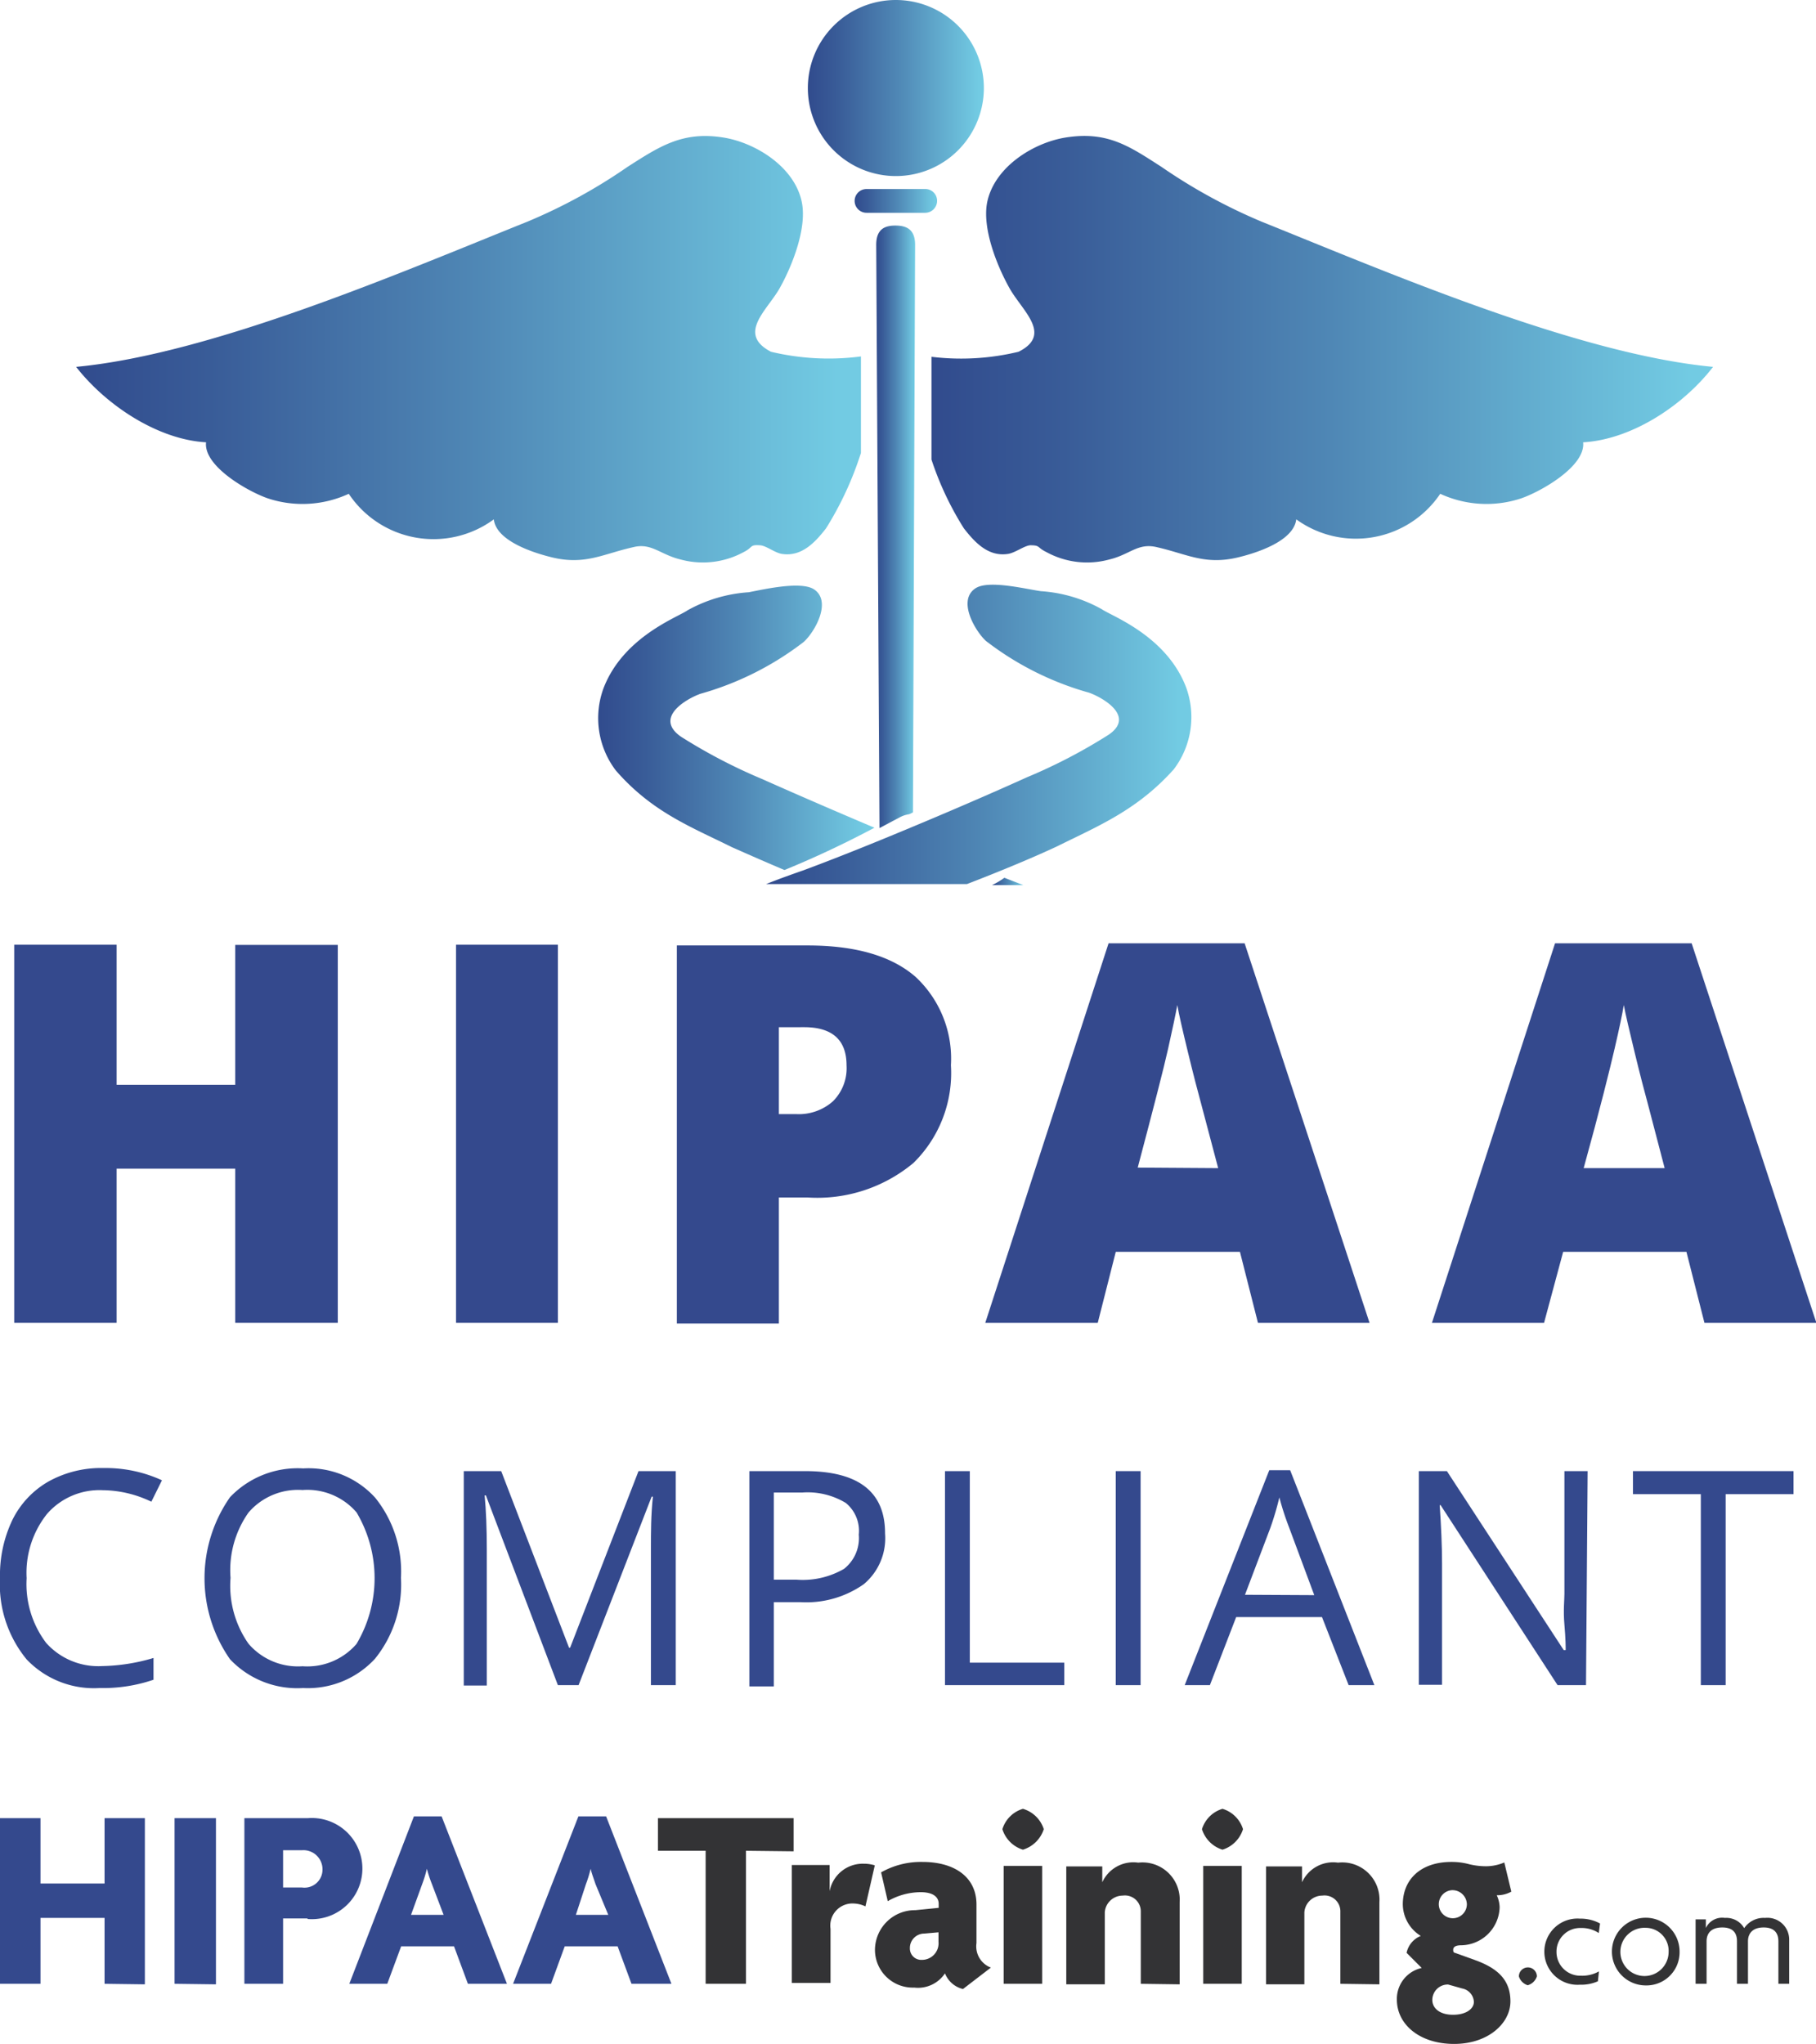 <svg xmlns="http://www.w3.org/2000/svg" xmlns:xlink="http://www.w3.org/1999/xlink" viewBox="0 0 100.91 113.54"><defs><style>.cls-1{fill:url(#linear-gradient);}.cls-2{fill:url(#linear-gradient-2);}.cls-3{fill:url(#linear-gradient-3);}.cls-4{fill:url(#linear-gradient-4);}.cls-5{fill:url(#linear-gradient-5);}.cls-6{fill:url(#linear-gradient-6);}.cls-7{fill:url(#linear-gradient-7);}.cls-8{fill:url(#linear-gradient-8);}.cls-9{fill:#34498d;}.cls-10{fill:#333335;}</style><linearGradient id="linear-gradient" x1="47.49" y1="11.16" x2="52.07" y2="11.16" gradientUnits="userSpaceOnUse"><stop offset="0" stop-color="#314b8d"/><stop offset="0.17" stop-color="#395c98"/><stop offset="0.51" stop-color="#4f87b5"/><stop offset="0.97" stop-color="#72cbe3"/></linearGradient><linearGradient id="linear-gradient-2" x1="48.69" y1="29.26" x2="50.87" y2="29.26" xlink:href="#linear-gradient"/><linearGradient id="linear-gradient-3" x1="33.24" y1="40.41" x2="48.6" y2="40.41" xlink:href="#linear-gradient"/><linearGradient id="linear-gradient-4" x1="42.57" y1="40.86" x2="66.2" y2="40.86" xlink:href="#linear-gradient"/><linearGradient id="linear-gradient-5" x1="4.23" y1="19.4" x2="47.84" y2="19.4" xlink:href="#linear-gradient"/><linearGradient id="linear-gradient-6" x1="55.12" y1="48.97" x2="56.87" y2="48.97" xlink:href="#linear-gradient"/><linearGradient id="linear-gradient-7" x1="44.89" y1="4.89" x2="54.67" y2="4.89" xlink:href="#linear-gradient"/><linearGradient id="linear-gradient-8" x1="51.74" y1="19.4" x2="95.22" y2="19.4" xlink:href="#linear-gradient"/></defs><title>badge9-orig</title><g id="Layer_2" data-name="Layer 2"><g id="_2" data-name="2"><path class="cls-1" d="M52.07,11.16a.65.65,0,0,0-.66-.66H48.15a.66.66,0,0,0,0,1.32h3.26A.66.66,0,0,0,52.07,11.16Z"/><path class="cls-2" d="M48.69,13.6,48.87,46h0L50,45.4a1.58,1.58,0,0,1,.52-.17l.21-.1.12-31.53c0-.87-.49-1.07-1.09-1.07S48.69,12.73,48.69,13.6Z"/><path class="cls-3" d="M38.92,38.54a16.86,16.86,0,0,0,5.74-2.88c.61-.55,1.57-2.23.59-2.91-.72-.5-2.85,0-3.65.15a8.07,8.07,0,0,0-3.39,1c-.55.39-3.57,1.47-4.67,4.32a4.8,4.8,0,0,0,.68,4.58c2,2.3,4.15,3.12,6.45,4.26.61.27,1.6.71,2.92,1.27a54.81,54.81,0,0,0,5-2.35c-3-1.27-5.2-2.24-6.23-2.7a30.2,30.2,0,0,1-4.54-2.37C36.32,39.84,38.19,38.8,38.92,38.54Z"/><path class="cls-4" d="M58.77,47c2.3-1.14,4.42-2,6.45-4.26a4.8,4.8,0,0,0,.68-4.58c-1.1-2.85-4.12-3.93-4.68-4.32a8,8,0,0,0-3.38-1c-.81-.11-2.93-.65-3.65-.15-1,.68,0,2.36.59,2.91a16.77,16.77,0,0,0,5.74,2.88c.73.26,2.59,1.3,1.09,2.33a29.91,29.91,0,0,1-4.55,2.37c-1.08.49-3.44,1.54-6.76,2.92-1.66.69-3.57,1.47-5.64,2.24-.6.21-1.34.47-2.09.77H53.73C56.12,48.19,57.86,47.43,58.77,47Z"/><path class="cls-5" d="M11.45,24.57c-.15,1.34,2.38,2.76,3.45,3.12a6.13,6.13,0,0,0,4.48-.26,5.66,5.66,0,0,0,8.06,1.42c.14,1.24,2.33,1.9,3.31,2.13,1.8.41,2.79-.22,4.46-.59,1-.24,1.48.42,2.61.69a4.73,4.73,0,0,0,3.5-.41c.53-.26.32-.42.89-.38.34,0,.84.42,1.24.48,1.1.17,1.85-.65,2.45-1.42a18.38,18.38,0,0,0,1.94-4.19l0-5.36a13.8,13.8,0,0,1-5-.26c-1.91-1-.2-2.31.49-3.54s1.53-3.35,1.22-4.79C44.15,9.28,42,7.93,40.2,7.64c-2.27-.36-3.53.48-5.33,1.63a30.08,30.08,0,0,1-5.58,3.05c-7,2.81-17.52,7.35-25.06,8.06C5.91,22.53,8.78,24.42,11.45,24.57Z"/><path class="cls-6" d="M55.12,49.17h1.75l-1.06-.41A4.16,4.16,0,0,1,55.12,49.17Z"/><path class="cls-7" d="M49.78,9.78a4.89,4.89,0,1,0-4.89-4.89A4.89,4.89,0,0,0,49.78,9.78Z"/><path class="cls-8" d="M56.6,19.54a13.59,13.59,0,0,1-4.84.28l0,5.71a17.25,17.25,0,0,0,1.8,3.82c.6.77,1.35,1.59,2.45,1.42.4-.06.91-.46,1.24-.48.57,0,.36.12.9.38a4.7,4.7,0,0,0,3.49.41c1.14-.27,1.58-.93,2.62-.69,1.66.37,2.65,1,4.46.59,1-.23,3.16-.89,3.31-2.13a5.65,5.65,0,0,0,8-1.42,6.13,6.13,0,0,0,4.48.26c1.07-.36,3.61-1.78,3.46-3.12,2.66-.15,5.53-2,7.22-4.19-7.54-.71-18.08-5.25-25.07-8.06a30.73,30.73,0,0,1-5.58-3.05c-1.79-1.15-3-2-5.33-1.63-1.8.29-3.94,1.64-4.35,3.57-.3,1.44.52,3.52,1.23,4.79S58.51,18.58,56.6,19.54Z"/><path class="cls-9" d="M18.77,73.48h-5.7V64.92H6.48v8.56H.79v-21H6.48v7.78h6.59V52.49h5.7Z"/><path class="cls-9" d="M25.34,73.48v-21H31v21Z"/><path class="cls-9" d="M52.84,59.17a7,7,0,0,1-2.08,5.43,8.34,8.34,0,0,1-5.89,1.92H43.28v7H37.61v-21h7.26q4,0,6,1.74A6.2,6.2,0,0,1,52.84,59.17Zm-9.56,2.72h1a2.85,2.85,0,0,0,2-.71,2.59,2.59,0,0,0,.76-2c0-1.41-.79-2.12-2.36-2.12H43.28Z"/><path class="cls-9" d="M69.9,73.48l-1-3.94H62L61,73.48H54.75L61.6,52.4h7.56L76.1,73.48Zm-2.21-8.59-.91-3.44c-.21-.77-.47-1.76-.77-3s-.5-2.09-.59-2.62c-.09.49-.26,1.3-.51,2.42s-.82,3.32-1.69,6.61Z"/><path class="cls-9" d="M94.71,73.48l-1-3.94H86.86L85.8,73.48H79.57L86.41,52.4H94l6.93,21.08ZM92.5,64.89l-.9-3.44c-.21-.77-.47-1.76-.77-3s-.5-2.09-.6-2.62c-.08.49-.25,1.3-.51,2.42S88.91,61.6,88,64.89Z"/><path class="cls-9" d="M5.71,82.78a3.87,3.87,0,0,0-3.09,1.31,5.25,5.25,0,0,0-1.14,3.58,5.41,5.41,0,0,0,1.09,3.6,3.89,3.89,0,0,0,3.12,1.28,10.58,10.58,0,0,0,2.84-.45v1.21a8.71,8.71,0,0,1-3,.46,5.16,5.16,0,0,1-4.05-1.59A6.56,6.56,0,0,1,0,87.65a7.1,7.1,0,0,1,.69-3.22,5,5,0,0,1,2-2.13,6,6,0,0,1,3.06-.75A7.49,7.49,0,0,1,9,82.23l-.59,1.19A6.35,6.35,0,0,0,5.71,82.78Z"/><path class="cls-9" d="M22.28,87.65a6.56,6.56,0,0,1-1.44,4.49,5.07,5.07,0,0,1-4,1.63,5.14,5.14,0,0,1-4.06-1.6,7.86,7.86,0,0,1,0-9,5.19,5.19,0,0,1,4.07-1.6,5,5,0,0,1,4,1.63A6.53,6.53,0,0,1,22.28,87.65Zm-9.47,0a5.6,5.6,0,0,0,1,3.66,3.62,3.62,0,0,0,3,1.25,3.61,3.61,0,0,0,3-1.24,7.15,7.15,0,0,0,0-7.31,3.61,3.61,0,0,0-3-1.24,3.63,3.63,0,0,0-3,1.25A5.55,5.55,0,0,0,12.81,87.65Z"/><path class="cls-9" d="M31,93.61,27,83.07h-.07c.08.83.12,1.83.12,3v7.56H25.77V81.72h2.08l3.77,9.81h.06l3.8-9.81h2.07V93.61H36.17V86c0-.88,0-1.83.11-2.86h-.07L32.15,93.61Z"/><path class="cls-9" d="M49.18,85.18A3.33,3.33,0,0,1,48,88a5.55,5.55,0,0,1-3.52,1H43v4.68H41.64V81.72h3.09Q49.19,81.72,49.18,85.18ZM43,87.75h1.24a4.58,4.58,0,0,0,2.66-.6,2.17,2.17,0,0,0,.82-1.9A2,2,0,0,0,47,83.49a4.09,4.09,0,0,0-2.41-.58H43Z"/><path class="cls-9" d="M52.51,93.61V81.72h1.38V92.36h5.25v1.25Z"/><path class="cls-9" d="M62,93.61V81.72h1.38V93.61Z"/><path class="cls-9" d="M74.94,93.61l-1.48-3.78H68.69l-1.46,3.78h-1.4l4.7-11.94h1.16l4.68,11.94Zm-1.91-5L71.65,84.9c-.18-.47-.37-1-.56-1.72a15.88,15.88,0,0,1-.51,1.72l-1.4,3.69Z"/><path class="cls-9" d="M88.13,93.61H86.55l-6.5-10H80c.08,1.17.13,2.25.13,3.22v6.76H78.84V81.72H80.4l6.49,9.94H87c0-.15,0-.62-.07-1.41s0-1.36,0-1.71V81.72h1.29Z"/><path class="cls-9" d="M95.89,93.61H94.51V83H90.74V81.72h8.92V83H95.89Z"/><g id="_.com" data-name=".com"><path class="cls-10" d="M84.89,110.28a.75.75,0,0,1-.49-.49.49.49,0,1,1,1,0A.75.75,0,0,1,84.89,110.28Z"/><path class="cls-10" d="M88.84,107.38a1.73,1.73,0,0,0-1-.28,1.31,1.31,0,0,0-1.35,1.32,1.32,1.32,0,0,0,1.36,1.33,1.88,1.88,0,0,0,1-.24l-.06.55a2.3,2.3,0,0,1-1,.19,1.84,1.84,0,1,1,0-3.67,2.26,2.26,0,0,1,1.12.27Z"/><path class="cls-10" d="M91.45,110.29a1.88,1.88,0,1,1,1.88-1.87A1.84,1.84,0,0,1,91.45,110.29Zm0-3.2a1.34,1.34,0,1,0,1.27,1.34A1.28,1.28,0,0,0,91.45,107.09Z"/><path class="cls-10" d="M98.82,110.2v-2.36c0-.42-.19-.77-.82-.77s-.87.35-.87.77v2.36h-.61v-2.36c0-.42-.18-.77-.82-.77s-.87.35-.87.77v2.36h-.61v-3.58h.57v.48h0a1,1,0,0,1,1.06-.56,1.14,1.14,0,0,1,1.07.57,1.3,1.3,0,0,1,1.16-.57,1.21,1.21,0,0,1,1.34,1.25v2.41Z"/></g><g id="Training"><path class="cls-10" d="M41.45,102.81v7.39H39.21v-7.39H36.56V101H44.1v1.84Z"/><path class="cls-10" d="M48.09,105.9a1.62,1.62,0,0,0-.64-.16,1.23,1.23,0,0,0-1.3,1.41v3H44v-6.55h2.1v1.46h0A1.87,1.87,0,0,1,48,103.53a2,2,0,0,1,.61.09Z"/><path class="cls-10" d="M53.51,110.49a1.43,1.43,0,0,1-1-.87,1.8,1.8,0,0,1-1.71.79,2.1,2.1,0,0,1-2.18-2.16,2.22,2.22,0,0,1,2.24-2.14l1.3-.13v-.22c0-.39-.32-.65-1-.65a3.68,3.68,0,0,0-1.83.5l-.37-1.6a4.49,4.49,0,0,1,2.3-.58c1.73,0,3,.8,3,2.37v2.14a1.26,1.26,0,0,0,.8,1.36Zm-1.36-3.15-.79.07a.8.8,0,0,0-.8.82.63.63,0,0,0,.67.64.92.92,0,0,0,.92-1Z"/><path class="cls-10" d="M56.84,102.75a1.73,1.73,0,0,1-1.14-1.14,1.7,1.7,0,0,1,1.14-1.13A1.72,1.72,0,0,1,58,101.61,1.75,1.75,0,0,1,56.84,102.75Zm-1.07,7.45v-6.55h2.14v6.55Z"/><path class="cls-10" d="M63.39,110.2v-4a.88.88,0,0,0-1-.9,1,1,0,0,0-1,.93v4H59.25v-6.55h2v.88h0a1.9,1.9,0,0,1,2-1.09,2.07,2.07,0,0,1,2.3,2.2v4.56Z"/><path class="cls-10" d="M67.93,102.75a1.73,1.73,0,0,1-1.14-1.14,1.7,1.7,0,0,1,1.14-1.13,1.7,1.7,0,0,1,1.14,1.13A1.73,1.73,0,0,1,67.93,102.75Zm-1.07,7.45v-6.55H69v6.55Z"/><path class="cls-10" d="M74.48,110.2v-4a.88.88,0,0,0-1-.9,1,1,0,0,0-1,.93v4H70.35v-6.55h2v.88h0a1.9,1.9,0,0,1,2-1.09,2.07,2.07,0,0,1,2.3,2.2v4.56Z"/><path class="cls-10" d="M80.8,113.54c-1.91,0-3.18-1.08-3.18-2.46A1.76,1.76,0,0,1,79,109.32l-.84-.84a1.3,1.3,0,0,1,.79-.94,2.08,2.08,0,0,1-1-1.75c0-1.39,1-2.36,2.7-2.36a3.73,3.73,0,0,1,1,.13,4,4,0,0,0,.94.11,2.63,2.63,0,0,0,1-.21l.39,1.62a1.59,1.59,0,0,1-.81.2,1.69,1.69,0,0,1,.16.67,2.17,2.17,0,0,1-2.14,2.11c-.26,0-.44.07-.44.25s.06.15.18.2l1,.36c1.29.46,2,1.11,2,2.31S82.71,113.54,80.8,113.54Zm.45-3.08-.78-.22a.86.86,0,0,0-.88.86c0,.44.39.82,1.15.82s1.16-.35,1.16-.72A.8.8,0,0,0,81.25,110.46ZM80.67,105a.78.78,0,1,0,.84.78A.8.8,0,0,0,80.67,105Z"/></g><g id="HIPAA"><path class="cls-9" d="M5.81,110.2v-3.66H2.25v3.66H0V101H2.25v3.63H5.81V101H8.05v9.23Z"/><path class="cls-9" d="M9.7,110.2V101H12v9.23Z"/><path class="cls-9" d="M17.09,106.57H15.73v3.63H13.58V101h3.51a2.81,2.81,0,1,1,0,5.6Zm-.31-3.79H15.73v2.07h1.05a1,1,0,0,0,1.14-1A1.06,1.06,0,0,0,16.78,102.78Z"/><path class="cls-9" d="M26,110.2l-.77-2.08H22.29l-.77,2.08H19.41L23,100.9h1.54l3.63,9.3ZM24,104.66a7.7,7.7,0,0,1-.28-.85h0a6.64,6.64,0,0,1-.26.85l-.62,1.71h1.81Z"/><path class="cls-9" d="M35.09,110.2l-.77-2.08H31.38l-.76,2.08H28.51l3.63-9.3h1.54l3.63,9.3Zm-2-5.54c-.08-.25-.2-.55-.27-.85h0a6.64,6.64,0,0,1-.26.85L32,106.37h1.8Z"/></g></g></g></svg>